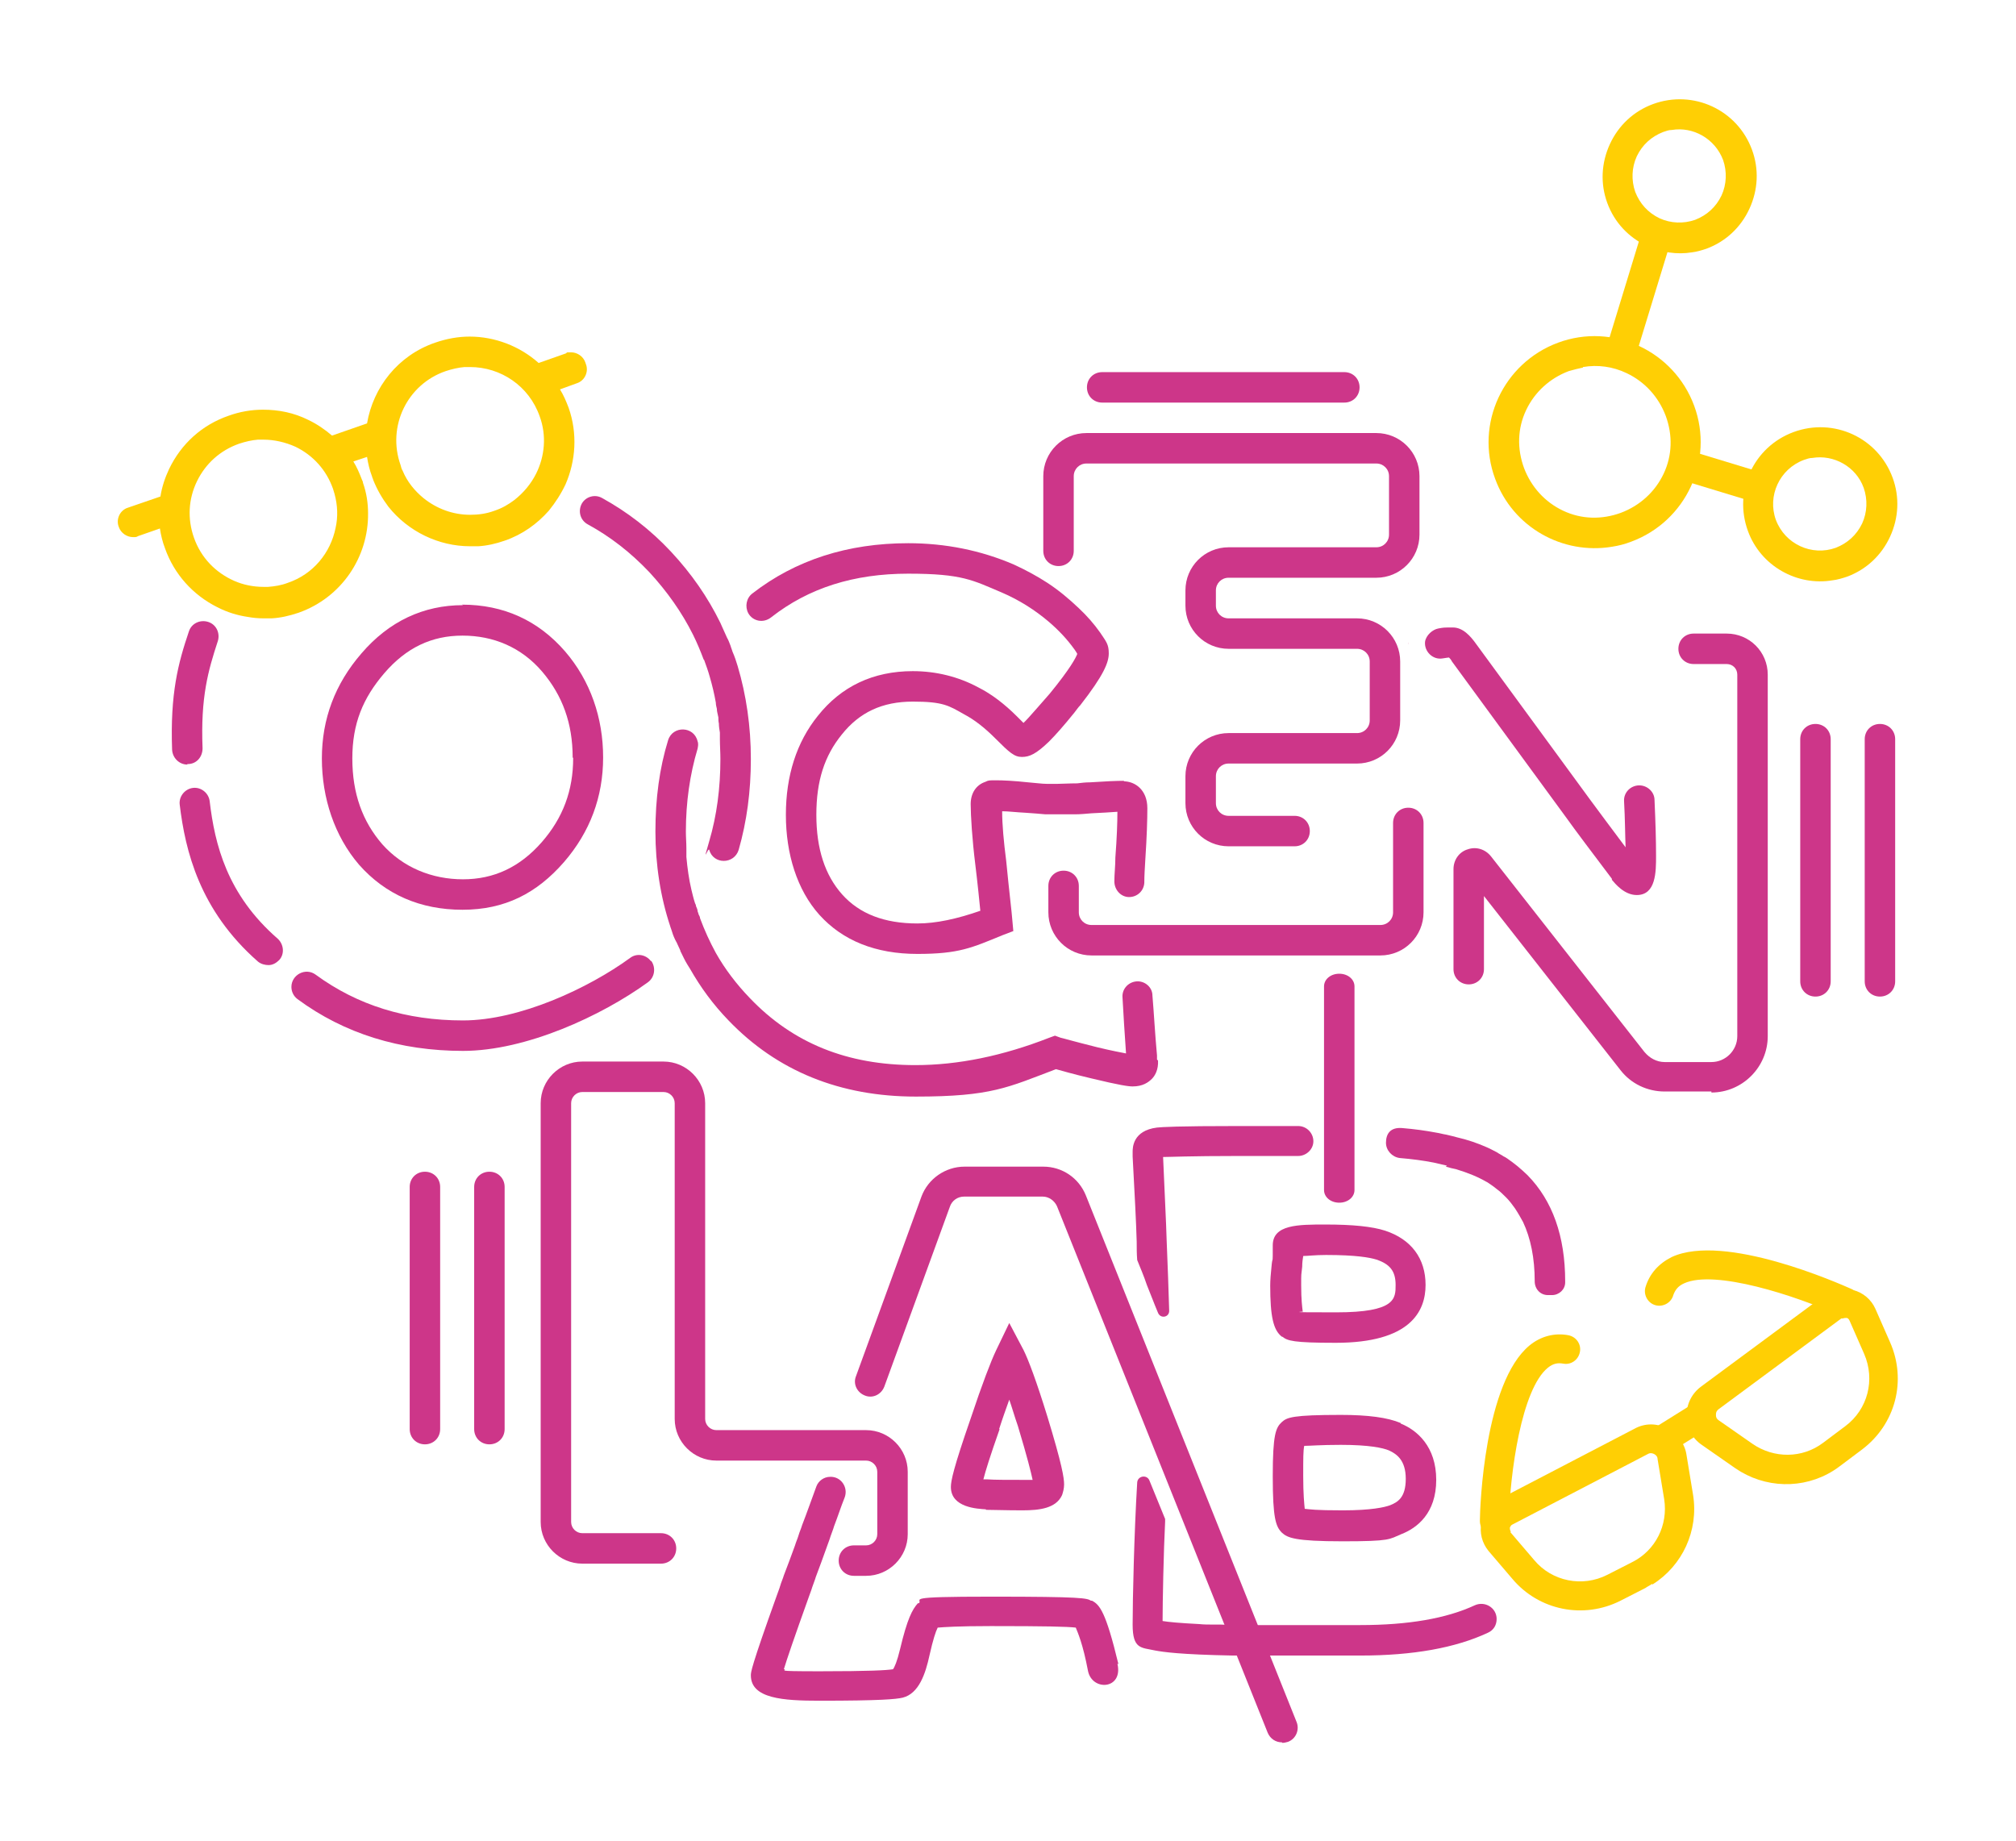 <svg xmlns="http://www.w3.org/2000/svg" viewBox="0 0 397.1 362.7"><defs><style>      .cls-1 {        fill: #cd3689;      }      .cls-2 {        fill: #ffcf04;      }    </style></defs><g><g id="Laag_1"><g><path class="cls-1" d="M255,166.7h-13c-4.7,0-8.5-3.8-8.5-8.5v-5.3c0-4.7,3.8-8.5,8.5-8.5h25.3c1.4,0,2.5-1.1,2.5-2.5v-11.6c0-1.4-1.1-2.5-2.5-2.5h-25.3c-4.7,0-8.5-3.8-8.5-8.5v-3c0-4.7,3.8-8.5,8.5-8.5h29.1c1.4,0,2.5-1.1,2.5-2.5v-11.5c0-1.4-1.1-2.5-2.5-2.5h-57.1c-1.4,0-2.5,1.1-2.5,2.5v14.7c0,1.7-1.3,3-3,3s-3-1.3-3-3v-14.7c0-4.7,3.8-8.5,8.5-8.5h57.1c4.7,0,8.5,3.8,8.5,8.5v11.5c0,4.7-3.8,8.5-8.5,8.5h-29.1c-1.4,0-2.5,1.1-2.5,2.5v3c0,1.4,1.1,2.5,2.5,2.5h25.3c4.7,0,8.5,3.8,8.5,8.5v11.6c0,4.7-3.8,8.5-8.5,8.5h-25.3c-1.4,0-2.5,1.1-2.5,2.5v5.3c0,1.4,1.1,2.5,2.5,2.5h13c1.7,0,3,1.3,3,3s-1.3,3-3,3Z"></path><path class="cls-1" d="M170.6,310.4h-2.4c-1.7,0-3-1.3-3-3s1.3-3,3-3h2.4c1.2,0,2.2-1,2.2-2.2v-12.3c0-1.2-1-2.2-2.2-2.2h-29.5c-4.5,0-8.2-3.7-8.2-8.2v-62.2c0-1.2-1-2.2-2.2-2.2h-16c-1.2,0-2.2,1-2.2,2.2v82.5c0,1.2,1,2.2,2.2,2.2h15.5c1.7,0,3,1.3,3,3s-1.3,3-3,3h-15.5c-4.5,0-8.2-3.7-8.2-8.2v-82.5c0-4.5,3.7-8.2,8.2-8.2h16c4.5,0,8.2,3.7,8.2,8.2v62.2c0,1.2,1,2.2,2.2,2.2h29.5c4.5,0,8.2,3.7,8.2,8.2v12.3c0,4.5-3.7,8.2-8.2,8.2Z"></path><path class="cls-2" d="M115.3,71.4c-.4-1.2-1.6-2-2.8-2s-.7,0-1,.2l-5.4,1.9c-3.7-3.3-8.6-5.2-13.6-5.2-2.2,0-4.5.4-6.8,1.2-7.3,2.5-12.2,8.8-13.4,15.9l-6.9,2.4c-1.4-1.2-3-2.3-4.7-3.1-2.8-1.4-5.8-2-8.9-2-2.3,0-4.6.4-6.8,1.2-5.2,1.8-9.3,5.5-11.7,10.5-.8,1.7-1.4,3.5-1.7,5.4l-6.4,2.2c-1.6.5-2.4,2.3-1.8,3.8.4,1.2,1.6,2,2.8,2s.2,0,.2,0c.3,0,.5,0,.8-.2l4.3-1.5c.2,1.3.5,2.6,1,3.9,1.8,5.1,5.5,9.2,10.3,11.6,0,0,.1,0,.2.1,1.8.9,3.7,1.5,5.7,1.8,1.1.2,2.1.3,3.2.3s1,0,1.6,0c1.8-.1,3.5-.5,5.3-1.1,8.5-3,13.8-11,13.7-19.6,0-2-.3-4-1-6,0-.2-.1-.4-.2-.6-.5-1.3-1-2.5-1.7-3.6l2.7-.9c.2,1.3.5,2.6,1,3.9,0,.2.2.4.2.6.8,2,1.8,3.7,3,5.3,3.9,4.9,9.9,7.8,16.1,7.8s1,0,1.6,0c1.7-.1,3.5-.5,5.2-1.1,3.5-1.2,6.4-3.3,8.7-5.9,1.3-1.6,2.4-3.3,3.3-5.2,2-4.6,2.4-10,.6-15.1h0c-.5-1.3-1-2.5-1.7-3.6l3.3-1.2c1.6-.5,2.4-2.3,1.8-3.8ZM66.1,104c-1,4.9-4.4,9.1-9.4,10.8-1.3.5-2.6.7-3.9.8-.3,0-.6,0-.9,0-2,0-4-.4-5.8-1.2-3.6-1.6-6.5-4.5-7.9-8.5-1.3-3.7-1.1-7.6.6-11.1,1.7-3.5,4.6-6.1,8.3-7.4,1.2-.4,2.5-.7,3.7-.8.4,0,.7,0,1.1,0,2.1,0,4.3.5,6.3,1.4,3.5,1.7,6.1,4.6,7.4,8.3.1.3.2.7.3,1,.6,2.2.7,4.5.2,6.7ZM101.3,98.5c-1.2.9-2.4,1.6-3.9,2.1-1.6.6-3.2.8-4.8.8-3.4,0-6.6-1.2-9.2-3.3-1.7-1.4-3.2-3.2-4.1-5.4-.2-.3-.3-.7-.4-1.1-2.7-7.6,1.3-15.9,8.9-18.5,1.2-.4,2.5-.7,3.7-.8.4,0,.7,0,1.1,0,6,0,11.6,3.7,13.7,9.7,1.4,3.8,1,7.9-.7,11.3-1,2-2.5,3.8-4.3,5.2Z"></path><path class="cls-1" d="M91.2,119.2c-7.8,0-14.6,3.2-20,9.5-5.2,6-7.8,12.9-7.8,20.7s2.5,15.3,7.3,20.9c5.2,5.9,12.1,8.9,20.4,8.9s14.6-3.2,20-9.4c5.1-5.9,7.7-12.8,7.7-20.6s-2.5-15.1-7.5-20.9c-5.3-6.1-12.1-9.2-20.3-9.2ZM112.9,149.3c0,6.4-2,11.8-6.2,16.6-4.3,4.9-9.4,7.3-15.5,7.3s-11.8-2.3-15.9-6.9c-3.9-4.5-5.9-10-5.9-16.9s2.1-11.9,6.3-16.8c4.3-5,9.3-7.4,15.4-7.4s11.6,2.3,15.7,7.1c4,4.7,6,10.2,6,16.9Z"></path><path class="cls-1" d="M277.4,126.6s0,0,0-.1c-.1.7,0,.4,0,.1Z"></path><path class="cls-1" d="M277.3,126.9s0-.1,0-.3c0,0,0,0,0,0,0,.3,0,.4,0,.4Z"></path><path class="cls-1" d="M269.8,185.3s0,0,0,0c0,0,0,0,0,0,0,0,0,0,0,0Z"></path><path class="cls-1" d="M269.7,187.3s0,0,0,0c0,0,0,0,0,0,0,0,0,0,0,0Z"></path><path class="cls-1" d="M141.4,123.3l-.4-.7c.1.3.3.6.4.9,0,0,0-.1,0-.2Z"></path><path class="cls-1" d="M142.3,125.4c.2.5.4,1.1.7,1.6-.2-.5-.4-1.1-.7-1.6Z"></path><polygon class="cls-1" points="131.2 191.8 131.2 191.8 131.2 191.8 131.2 191.8 131.2 191.8"></polygon><path class="cls-1" d="M134.9,134.4s0,0,0,0c0,0,0,0,0,0,0,0,0,0,0,0Z"></path><path class="cls-1" d="M140.9,122.4h0c0,0,0,0,0,0Z"></path><path class="cls-1" d="M142.9,127c.2.4.3.8.4,1.2-.1-.4-.3-.8-.4-1.2Z"></path><path class="cls-1" d="M139.8,176.2h0s0,0,0,0h0s0,0,0,0Z"></path><rect class="cls-1" x="131.2" y="187.4" width="0" height="0" transform="translate(-69.9 78.4) rotate(-26.6)"></rect><polygon class="cls-1" points="131.2 187.4 131.2 187.4 131.2 187.4 131.2 187.4"></polygon><polygon class="cls-1" points="131.2 187.4 131.2 187.4 131.2 187.4 131.2 187.4 131.2 187.4 131.2 187.4"></polygon><polygon class="cls-1" points="135.9 177.1 135.9 177.1 135.9 177.1 135.9 177.1"></polygon><polygon class="cls-1" points="133 190.8 133 190.8 133 190.8 133 190.8"></polygon><polygon class="cls-1" points="133 186.5 133 186.5 133 186.5 133 186.5 133 186.5"></polygon><polygon class="cls-1" points="133 186.5 133 186.5 133 186.5 133 186.5"></polygon><path class="cls-1" d="M194.2,297.4c1.5,0,3.8.1,7.2.1s6.6-.4,7.8-3c.2-.6.4-1.3.4-2.1,0-1.3-.4-3.9-3.3-13.4-2.1-6.8-3.7-11.1-4.7-13.1l-2.8-5.3-2.6,5.4c-1,2.1-2.7,6.5-5,13.4-3.4,9.8-3.9,12.3-3.9,13.5,0,4.1,5.3,4.3,6.9,4.4ZM203.5,292.7h0s0,0,0,0ZM196.8,281.5c.7-2.2,1.4-4.1,2-5.8.5,1.4,1,3.2,1.7,5.2,1.9,6.3,2.6,9.2,2.9,10.6-.5,0-1.1,0-2,0-3.2,0-5.5,0-6.9-.1-.3,0-.6,0-.8,0,.4-1.6,1.3-4.5,3.2-9.9Z"></path><path class="cls-1" d="M220.3,327.8c-2.5-10.4-3.7-11.7-5.2-12.5h-.2c-.8-.5-1.7-.8-19.6-.8s-13.4.5-14.3,1.3h-.2c-1.1,1.2-2.1,3.1-3.5,9-.6,2.5-1.1,3.6-1.4,4-1.2.2-4.6.4-14.5.4s-5.9-.2-7-.4c.6-2,2-6.1,4.9-14.2.2-.6.5-1.3.7-2,.2-.6.5-1.3.7-2,.7-1.8,1.4-3.8,2.2-6,.2-.6.5-1.3.7-2,.2-.6.5-1.3.7-2,.7-1.8,1.3-3.7,2.1-5.7.7-2-.8-4.1-2.9-4s0,0,0,0c-1.2,0-2.3.8-2.7,1.9-1,2.7-1.9,5.3-2.8,7.6-.2.7-.5,1.3-.7,2-.2.7-.5,1.3-.7,2-.8,2.2-1.5,4.1-2.2,5.9-.2.7-.5,1.3-.7,2-.2.7-.5,1.4-.7,2-5.1,14.2-5.1,15.1-5.1,15.7,0,4.6,6.4,5,13.5,5,12.1,0,15.1-.3,16.4-.6,3.2-.8,4.5-4.7,5.3-8.4.7-3.1,1.2-4.6,1.6-5.4,1.2-.1,4-.3,10.5-.3,10.8,0,15,.1,16.7.3.4,1,1.4,3.2,2.4,8.5.8,4.1,7,3.7,5.8-1.4Z"></path><path class="cls-1" d="M252.6,263.3c1,.8,2.1,1.2,10.5,1.2,14.7,0,17.7-6.2,17.7-11.4s-2.8-9-8-10.7c-2.5-.8-6.3-1.2-11.7-1.2s-10.4,0-10.4,4.1,0,2-.2,3.7c-.2,1.9-.3,3.2-.3,4.2,0,6.1.6,8.8,2.3,10.1ZM256.5,249.5c0-.8.1-1.5.2-2.1.9,0,2.3-.2,4.5-.2,5.9,0,8.6.5,9.9.9,2.7.9,3.8,2.3,3.8,5s0,5.4-11.7,5.4-5.6-.1-6.6-.2c-.1-.8-.3-2.3-.3-5.1s0-1.6.2-3.7Z"></path><path class="cls-1" d="M275.9,280.3c-2.6-1.1-6.5-1.6-11.8-1.6-9.5,0-10.6.5-11.6,1.4-1.2,1.1-1.8,2.4-1.8,10.7s.6,9.9,1.8,11.1c1.1,1,2.5,1.7,12,1.7s9.1-.4,11.5-1.4c3.1-1.2,6.9-4.1,6.9-10.7s-3.8-9.8-7-11.1ZM257.2,298.2h0s0,0,0,0ZM273.8,296.5c-1.1.4-3.7,1-9.3,1s-6.4-.2-7.5-.3c-.1-1-.3-2.9-.3-6.5s0-4.9.2-5.9c1.1,0,3.2-.2,7.2-.2,5.6,0,8.3.6,9.5,1.1,1.5.7,3.3,1.9,3.3,5.6s-1.6,4.6-3.1,5.2Z"></path><path class="cls-1" d="M269.7,187.3s0,0,0,0c0,0,0,0,0,0,0,0,0,0,0,0Z"></path><path class="cls-1" d="M269.8,185.2s0,0,0,0c0,0,0,0,0,0,0,0,0,0,0,0Z"></path><path class="cls-1" d="M244.1,221.8c-12.4,0-15.2.2-16.2.3-4.8.6-4.8,4-4.8,4.8v.9c.4,7.4.7,13.1.8,16.8,0,1.2,0,2.4.1,3.6.6,1.5,1.3,3.1,1.9,4.9.7,1.7,1.4,3.6,2.2,5.5h0c.5,1.2,2.2.9,2.2-.4-.1-4-.3-8.7-.5-13.9-.1-3.7-.4-9.1-.7-16.4,1.4,0,5.1-.2,14.9-.2s8.4,0,11.7,0c1.6,0,3-1.3,3-2.9s0,0,0,0c0-1.6-1.3-3-3-3-3.3,0-7.2,0-11.7,0Z"></path><path class="cls-1" d="M317.5,173.3c.6.7,2.4,3,4.9,3,3.8,0,3.8-4.6,3.8-7.7s-.1-6.5-.3-11c0-1.6-1.4-2.9-3-2.9h0c-1.7,0-3.1,1.4-3,3.1.2,3.6.2,6.6.3,9.1-3-4-5.3-7.1-7-9.4l-22.4-30.6c-1.2-1.7-2.7-3.3-4.6-3.3s-1.8,0-2.9.2-2.4,1.3-2.6,2.6,0,0,0,0c-.2,1.9,1.5,3.6,3.4,3.3s1-.1,1.3-.2c.2.2.4.4.6.8l22.4,30.6c2,2.8,5.1,6.9,9.1,12.2Z"></path><path class="cls-1" d="M128.2,189.3c-1-1.3-2.8-1.6-4.1-.6-8.1,5.9-21.7,12.3-32.9,12.3s-20.8-3-29-9c-2-1.5-4.8,0-4.8,2.4h0c0,.9.4,1.8,1.2,2.4,9.2,6.8,20.2,10.2,32.6,10.2s27.3-6.9,36.4-13.5c1.4-1,1.6-2.9.7-4.2h0Z"></path><path class="cls-1" d="M52.9,190.1c-.7,0-1.5-.2-2.1-.7-11.5-10.1-14.3-21.8-15.4-30.9-.2-1.6,1-3.1,2.6-3.3,1.6-.2,3.1,1,3.3,2.6,1,8.5,3.4,18.4,13.4,27.1,1.2,1.1,1.4,3,.3,4.2-.6.6-1.3,1-2.1,1Z"></path><path class="cls-1" d="M36.9,150.6c-1.6,0-2.9-1.3-3-2.9-.4-11.1,1.2-17.1,3.3-23.3.5-1.6,2.2-2.4,3.8-1.9,1.6.5,2.4,2.2,1.9,3.8-1.9,5.8-3.4,11-3,21.1,0,1.7-1.2,3.1-2.9,3.1,0,0,0,0-.1,0Z"></path><path class="cls-1" d="M284.8,229.8c.7.2,1.4.4,2,.5,2.3.7,4.3,1.5,6,2.5,0,0,.1,0,.2.1.6.4,1.2.8,1.8,1.3.7.5,1.3,1.1,1.9,1.7.6.6,1.2,1.4,1.7,2.1.6.9,1.1,1.8,1.6,2.7,1.5,3.2,2.3,7.1,2.3,11.7s0,0,0,0c0,1.5,1.1,2.7,2.6,2.7h.8c1.4,0,2.6-1.1,2.6-2.5,0,0,0-.1,0-.2,0-8.9-2.5-15.9-7.4-20.9-.6-.6-1.3-1.2-2-1.8-.6-.5-1.3-1-2-1.5-.2-.1-.4-.3-.7-.4-.4-.3-.9-.5-1.3-.8-.6-.3-1.3-.7-2-1-1.8-.8-3.8-1.5-6-2-.6-.2-1.3-.3-2-.5-.7-.1-1.3-.3-2-.4-2.1-.4-4.3-.7-6.7-.9s-3.2,1.2-3.2,2.9c0,0,0,0,0,0,0,1.5,1.2,2.8,2.7,3,2.4.2,4.7.5,6.7.9.9.2,1.7.4,2.6.6Z"></path><path class="cls-1" d="M138.7,130c.4,1.1.8,2.2,1.1,3.3.5,1.7.9,3.4,1.2,5.1,0,.4.1.8.2,1.2,0,.6.2,1.1.3,1.7,0,.4,0,.8.1,1.2,0,.6.1,1.2.2,1.8,0,.4,0,.9,0,1.3,0,1.3.1,2.6.1,3.9,0,5.7-.7,11.1-2.2,16.2s-.2,1.1,0,1.7h0c.8,2.9,4.9,2.9,5.8,0,1.6-5.6,2.4-11.5,2.4-17.9s-.9-12.6-2.6-18.3c-.3-1-.6-1.9-1-2.8-.1-.4-.3-.8-.4-1.2-.2-.5-.4-1.1-.7-1.6-.3-.7-.6-1.3-.9-2-.1-.3-.3-.6-.4-.9h0c-2.5-5.1-5.7-9.7-9.7-14-4.1-4.4-8.7-7.9-13.6-10.6-1.4-.8-3.2-.3-4,1.1h0c-.8,1.5-.3,3.3,1.2,4.1,4.4,2.4,8.4,5.5,12.1,9.4,3.5,3.8,6.4,7.9,8.6,12.3.8,1.6,1.5,3.3,2.1,4.9Z"></path><path class="cls-1" d="M221.5,153.8c-1.6,0-3.8.1-6.8.3-.9,0-1.7.1-2.5.2-1.6,0-3,.1-3.9.1s-1.3,0-2.1,0c-1,0-2.3-.2-3.7-.3-2.8-.3-4.9-.4-6.3-.4s-1.5,0-2.1.3c-1.8.6-2.9,2.2-2.9,4.4s.3,7,.9,11.8c.5,4.1.8,7.2,1,9.2-4.6,1.6-8.7,2.5-12.4,2.5-6.5,0-11.4-1.9-14.8-5.7-3.4-3.8-5.1-9-5.1-15.7s1.6-11.6,5-15.8c3.5-4.4,8-6.5,14-6.5s7.1.8,10.1,2.5c2.1,1.1,4.1,2.7,6.1,4.7,2.9,2.9,3.8,3.7,5.3,3.7s2.8-.6,5.3-3c1.3-1.3,2.9-3.1,5-5.7.4-.5.8-1.1,1.2-1.5,4.6-5.9,5.6-8.4,5.6-10.2s-.5-2.3-1.7-4.1c-1.2-1.7-2.6-3.3-4.2-4.8-1.9-1.8-3.9-3.5-6.2-5-2-1.3-4.2-2.5-6.6-3.6-6.5-2.8-13.5-4.2-20.8-4.2-11.9,0-22.2,3.3-30.7,9.9-1.2.9-1.5,2.6-.8,3.9.9,1.6,3,2,4.5.8,7.4-5.8,16.3-8.6,27-8.6s12.7,1.3,18.4,3.7c3.5,1.5,6.6,3.5,9.2,5.7,2,1.7,3.7,3.5,5.2,5.6.2.3.4.6.5.8-.3.8-1.4,2.9-5.4,7.8,0,0,0,0,0,0-1,1.1-4.3,5-5.2,5.8-.3-.3-.8-.8-1.3-1.3-2.4-2.4-5-4.4-7.6-5.7-3.9-2.1-8.3-3.2-12.9-3.2-7.8,0-14.1,3-18.7,8.8-4.2,5.2-6.3,11.8-6.3,19.5s2.2,14.8,6.6,19.7c4.6,5.1,11.1,7.7,19.3,7.7s10.7-1.2,16.8-3.7l2.1-.8-.2-2.2c-.1-1.5-.6-5.4-1.2-11.6-.5-3.9-.8-7.2-.8-9.8,1.2,0,2.7.2,4.7.3,1.5.1,2.7.2,3.8.3h0s0,0,0,0c.4,0,.8,0,1.2,0,0,0,0,0,0,0,.4,0,.8,0,1.1,0s.4,0,.7,0c.2,0,.3,0,.5,0,0,0,.2,0,.3,0,.2,0,.4,0,.6,0,0,0,.2,0,.2,0,.2,0,.4,0,.7,0,.2,0,.4,0,.6,0,1,0,2-.1,3.2-.2,2.1-.1,3.8-.2,5.1-.3,0,2.1-.1,5.1-.4,9,0,1.7-.2,3.3-.2,4.7,0,1.7,1.3,3.1,2.9,3.1,0,0,0,0,0,0,1.6,0,2.9-1.2,3-2.8,0-1.4.1-2.9.2-4.6.3-4.5.4-7.9.4-10.1,0-3.6-2.4-5.3-4.7-5.3Z"></path><path class="cls-1" d="M290.5,316.2c-5.6,2.6-13.1,3.9-22.6,3.9s-2.8,0-4.9,0h-4.9c-2.5,0-4.8,0-6.9,0-1.5,0-3,0-4.3,0-2.4,0-4.6,0-6.4-.1,0,0,0,0-.1,0,0,0-.2,0-.3,0-.4,0-.7,0-1,0-1.1,0-2,0-2.9-.1-3.9-.2-6-.4-7.2-.6,0-3.5.2-13.8.5-19.6,0-.2,0-.4,0-.5l-3.1-7.6c-.5-1.2-2.3-.9-2.4.4s0,0,0,0c-.6,9.9-.9,23.1-.9,28s1.7,4.5,4.4,5.1c1.6.3,4.9.8,15.3,1,1.9,0,4,0,6.4,0,2.7,0,5.7,0,9,0h4.8c2.2,0,3.8,0,5,0,10.3,0,18.7-1.5,25.1-4.5,1.1-.5,1.7-1.5,1.7-2.7h0c0-2.2-2.3-3.6-4.3-2.7Z"></path><path class="cls-1" d="M227.9,208.7v-.8c-.4-4.3-.6-8.3-.9-11.8,0-1.6-1.4-2.8-2.9-2.8h0c-1.7,0-3.1,1.4-3,3.1.2,3.4.4,7.1.7,11.1-1-.2-2.7-.5-5.6-1.2-5.2-1.3-6.8-1.8-7.3-1.9l-1.1-.4-1.1.4c-9.2,3.6-18,5.4-26.4,5.4-13.4,0-24.1-4.3-32.6-13.2-2.6-2.7-4.9-5.7-6.7-8.9-1.2-2.2-2.2-4.4-3.1-6.8,0-.3-.2-.6-.3-.8,0-.2-.2-.5-.2-.7,0-.3-.2-.6-.3-.9,0-.2-.1-.4-.2-.6h0c-.3-.9-.5-1.8-.7-2.6h0c-.5-2.1-.8-4.3-1-6.5h0s0,0,0,0c0,0,0,0,0,0,0,0,0,0,0,0h0s0,0,0,0c0,0,0,0,0,0,0-.3,0-.6,0-.9,0-.1,0-.3,0-.4,0-.1,0-.3,0-.4,0-1.1-.1-2.2-.1-3.3,0-5.8.8-11.3,2.3-16.3.1-.5.2-1,0-1.5h0c-.7-3-4.9-3.1-5.8-.2-1.7,5.5-2.5,11.5-2.5,18s1,12.9,2.9,18.6c0,0,0,0,0,0,.1.4.3.8.4,1.2s.5,1.4.8,1.9.1.3.2.4c.2.4.4.9.6,1.3,0,0,0,.2.1.3h0s0,0,0,0c0,0,0,0,0,0,.4.8.8,1.7,1.3,2.5l.5.8s0,0,0,0c0,0,0,0,0,0,2.1,3.7,4.6,7.1,7.6,10.2,9.6,10,22,15,36.9,15s18.1-1.8,27.6-5.4c1.1.3,3.1.9,6.9,1.8,5.8,1.4,7.4,1.6,8.2,1.6,2,0,3.1-.8,3.8-1.5.6-.6,1.3-1.8,1.2-3.6Z"></path><g><path class="cls-2" d="M317.5,107.7c-9.7,1.6-19.5-3.8-23-13.4-4-10.8,1.6-22.8,12.4-26.8,10.8-4,22.8,1.6,26.8,12.4,4,10.8-1.6,22.8-12.4,26.8-1.3.5-2.5.8-3.8,1ZM311.8,72.4c-.9.2-1.8.4-2.8.7-3.7,1.4-6.7,4.1-8.4,7.7-1.7,3.6-1.8,7.6-.4,11.4,1.4,3.7,4.1,6.7,7.7,8.4,3.6,1.7,7.6,1.8,11.4.4,3.7-1.4,6.7-4.1,8.4-7.7,1.7-3.6,1.8-7.6.4-11.4-1.4-3.7-4.1-6.7-7.7-8.4-2.7-1.3-5.7-1.7-8.6-1.2Z"></path><path class="cls-2" d="M361,114.3c-7,1.2-14.2-2.8-16.7-9.7-2.9-7.9,1.1-16.6,9-19.5,7.9-2.9,16.6,1.1,19.5,9,1.4,3.8,1.2,7.9-.5,11.6-1.7,3.7-4.7,6.5-8.5,7.9-.9.3-1.9.6-2.8.7ZM357,90.2c-.6,0-1.1.2-1.7.4-4.8,1.8-7.2,7.1-5.5,11.8,1.8,4.8,7.1,7.2,11.8,5.5,2.3-.9,4.1-2.5,5.2-4.8,1-2.2,1.1-4.7.3-7h0c-1.5-4.2-5.9-6.6-10.1-5.9Z"></path><path class="cls-2" d="M333.3,49.7c-3,.5-6,0-8.8-1.2-3.7-1.7-6.5-4.7-7.9-8.5-1.4-3.8-1.2-7.9.5-11.6,1.7-3.7,4.7-6.5,8.5-7.9,7.9-2.9,16.6,1.1,19.5,9h0c1.4,3.8,1.2,7.9-.5,11.6-1.7,3.7-4.7,6.5-8.5,7.9-.9.3-1.9.6-2.8.7ZM329.3,25.6c-.6,0-1.1.2-1.7.4-2.3.9-4.1,2.5-5.2,4.8-1,2.2-1.1,4.7-.3,7,.9,2.3,2.5,4.1,4.8,5.2,2.2,1,4.7,1.1,7,.3,2.3-.9,4.1-2.5,5.2-4.8,1-2.2,1.1-4.7.3-7-1.6-4.2-5.9-6.6-10.1-5.9Z"></path><rect class="cls-2" x="335.9" y="85.1" width="6" height="17.2" transform="translate(150.8 390.8) rotate(-73.1)"></rect><rect class="cls-2" x="310.4" y="55" width="25" height="6" transform="translate(172.9 349.8) rotate(-73)"></rect></g><g><path class="cls-2" d="M361.1,289.7c-5.9,3.7-13.5,3.5-19.3-.5l-6.6-4.6c-1.9-1.3-3-3.4-3-5.7s1-4.4,2.9-5.8l24.2-17.9c1.6-1.2,3.7-1.6,5.7-1.1s3.6,1.9,4.4,3.7h0s2.9,6.6,2.9,6.6c3.3,7.5,1.1,16.1-5.5,21.1l-4.4,3.3c-.4.3-.8.6-1.3.9ZM362.7,259.7s0,0,0,0l-24.2,17.9c-.5.4-.5.8-.5,1.1,0,.3,0,.7.6,1.1l6.6,4.6c4.2,2.9,9.8,2.9,13.9-.2l4.4-3.3c4.4-3.3,5.9-9.1,3.7-14.2l-2.9-6.6c-.2-.4-.4-.5-.6-.5-.2,0-.4,0-.7.1Z"></path><path class="cls-2" d="M325.4,312c-.4.3-.9.5-1.3.8l-4.9,2.5c-7.3,3.7-16.1,1.9-21.3-4.3l-4.7-5.5c-1.3-1.6-1.8-3.6-1.4-5.6.4-2,1.7-3.7,3.5-4.6l26.7-13.9c2-1.1,4.4-1.1,6.4,0,2,1,3.5,3,3.8,5.2l1.3,7.9c1.1,7-2.1,13.9-8,17.6ZM297.5,301.8l4.7,5.5c3.5,4.2,9.5,5.4,14.4,2.9l4.9-2.5c4.6-2.3,7.1-7.3,6.3-12.4l-1.3-7.9c0-.6-.5-.9-.7-1-.2-.1-.7-.3-1.2,0l-26.7,13.9c-.4.2-.4.5-.5.6,0,.2,0,.5.2.8h0Z"></path><rect class="cls-2" x="325.7" y="278.1" width="11.8" height="5.7" transform="translate(-98.5 218.5) rotate(-32)"></rect><path class="cls-2" d="M295.9,302.1c-.5.3-1,.4-1.6.4-1.6,0-2.8-1.4-2.8-2.9,0-2.8.9-27.3,9.8-34.6,2.2-1.8,4.9-2.5,7.6-2,1.6.3,2.6,1.8,2.3,3.3-.3,1.6-1.8,2.6-3.3,2.3-1.1-.2-2,0-3,.8-5.2,4.2-7.5,20.8-7.7,30.3,0,1-.6,1.9-1.3,2.4Z"></path><path class="cls-2" d="M365,258.9c-.8.5-1.8.6-2.7.2-8.6-3.9-24.6-9.1-30.6-6.3-1.1.5-1.7,1.2-2.1,2.3-.4,1.5-2,2.4-3.5,2s-2.4-2-2-3.5c.8-2.7,2.6-4.7,5.2-6,10.4-4.8,32.9,5.2,35.4,6.3,1.4.7,2.1,2.4,1.4,3.8-.2.5-.6,1-1.1,1.2Z"></path></g><g><line class="cls-1" x1="96.4" y1="233.8" x2="96.4" y2="281.5"></line><path class="cls-1" d="M96.4,284.5c-1.7,0-3-1.3-3-3v-47.7c0-1.7,1.3-3,3-3s3,1.3,3,3v47.7c0,1.7-1.3,3-3,3Z"></path></g><g><line class="cls-1" x1="83.7" y1="233.8" x2="83.7" y2="281.5"></line><path class="cls-1" d="M83.7,284.5c-1.7,0-3-1.3-3-3v-47.7c0-1.7,1.3-3,3-3s3,1.3,3,3v47.7c0,1.7-1.3,3-3,3Z"></path></g><g><line class="cls-1" x1="370.3" y1="145.5" x2="370.3" y2="193.3"></line><path class="cls-1" d="M370.3,196.3c-1.7,0-3-1.3-3-3v-47.7c0-1.7,1.3-3,3-3s3,1.3,3,3v47.7c0,1.7-1.3,3-3,3Z"></path></g><line class="cls-1" x1="356.6" y1="145.5" x2="356.6" y2="193.3"></line><path class="cls-1" d="M357.6,196.3c-1.7,0-3-1.3-3-3v-47.7c0-1.7,1.3-3,3-3s3,1.3,3,3v47.7c0,1.7-1.3,3-3,3Z"></path><path class="cls-1" d="M263.8,236.9c-1.7,0-3-1.1-3-2.5v-40.1c0-1.4,1.3-2.5,3-2.5s3,1.1,3,2.5v40.1c0,1.4-1.3,2.5-3,2.5Z"></path><g><line class="cls-1" x1="217.1" y1="76.3" x2="264.8" y2="76.3"></line><path class="cls-1" d="M267.8,76.3c0,1.7-1.3,3-3,3h-47.7c-1.7,0-3-1.3-3-3s1.3-3,3-3h47.7c1.7,0,3,1.3,3,3Z"></path></g><path class="cls-1" d="M271.9,188.2h-56.9c-4.7,0-8.5-3.8-8.5-8.5v-5.2c0-1.7,1.3-3,3-3s3,1.3,3,3v5.2c0,1.4,1.1,2.5,2.5,2.5h56.9c1.4,0,2.5-1.1,2.5-2.5v-17.6c0-1.7,1.3-3,3-3s3,1.3,3,3v17.6c0,4.7-3.8,8.5-8.5,8.5Z"></path><path class="cls-1" d="M337.1,215h-9.2c-3.4,0-6.6-1.5-8.7-4.2l-26.9-34.3v14.4c0,1.7-1.3,3-3,3s-3-1.3-3-3v-19.7c0-1.8,1.1-3.4,2.8-3.9,1.7-.6,3.5,0,4.6,1.4l30.2,38.5c1,1.2,2.4,2,4,2h9.2c2.8,0,5.1-2.3,5.1-5.1v-71.2c0-1.2-.9-2.1-2.1-2.1h-6.5c-1.7,0-3-1.3-3-3s1.3-3,3-3h6.5c4.5,0,8.1,3.6,8.1,8.1v71.2c0,6.1-5,11.1-11.1,11.1Z"></path><path class="cls-1" d="M252.5,343.2c-1.2,0-2.3-.7-2.8-1.9l-41.5-103.7c-.5-1.1-1.6-1.9-2.8-1.9h-15.5c-1.3,0-2.4.8-2.8,2l-12.9,35.4c-.6,1.6-2.3,2.4-3.8,1.8-1.6-.6-2.4-2.3-1.8-3.8l12.9-35.4c1.3-3.5,4.7-5.9,8.5-5.9h15.5c3.7,0,7,2.2,8.4,5.7l41.5,103.7c.6,1.5-.1,3.3-1.7,3.9-.4.1-.7.2-1.1.2Z"></path></g></g></g></svg>
